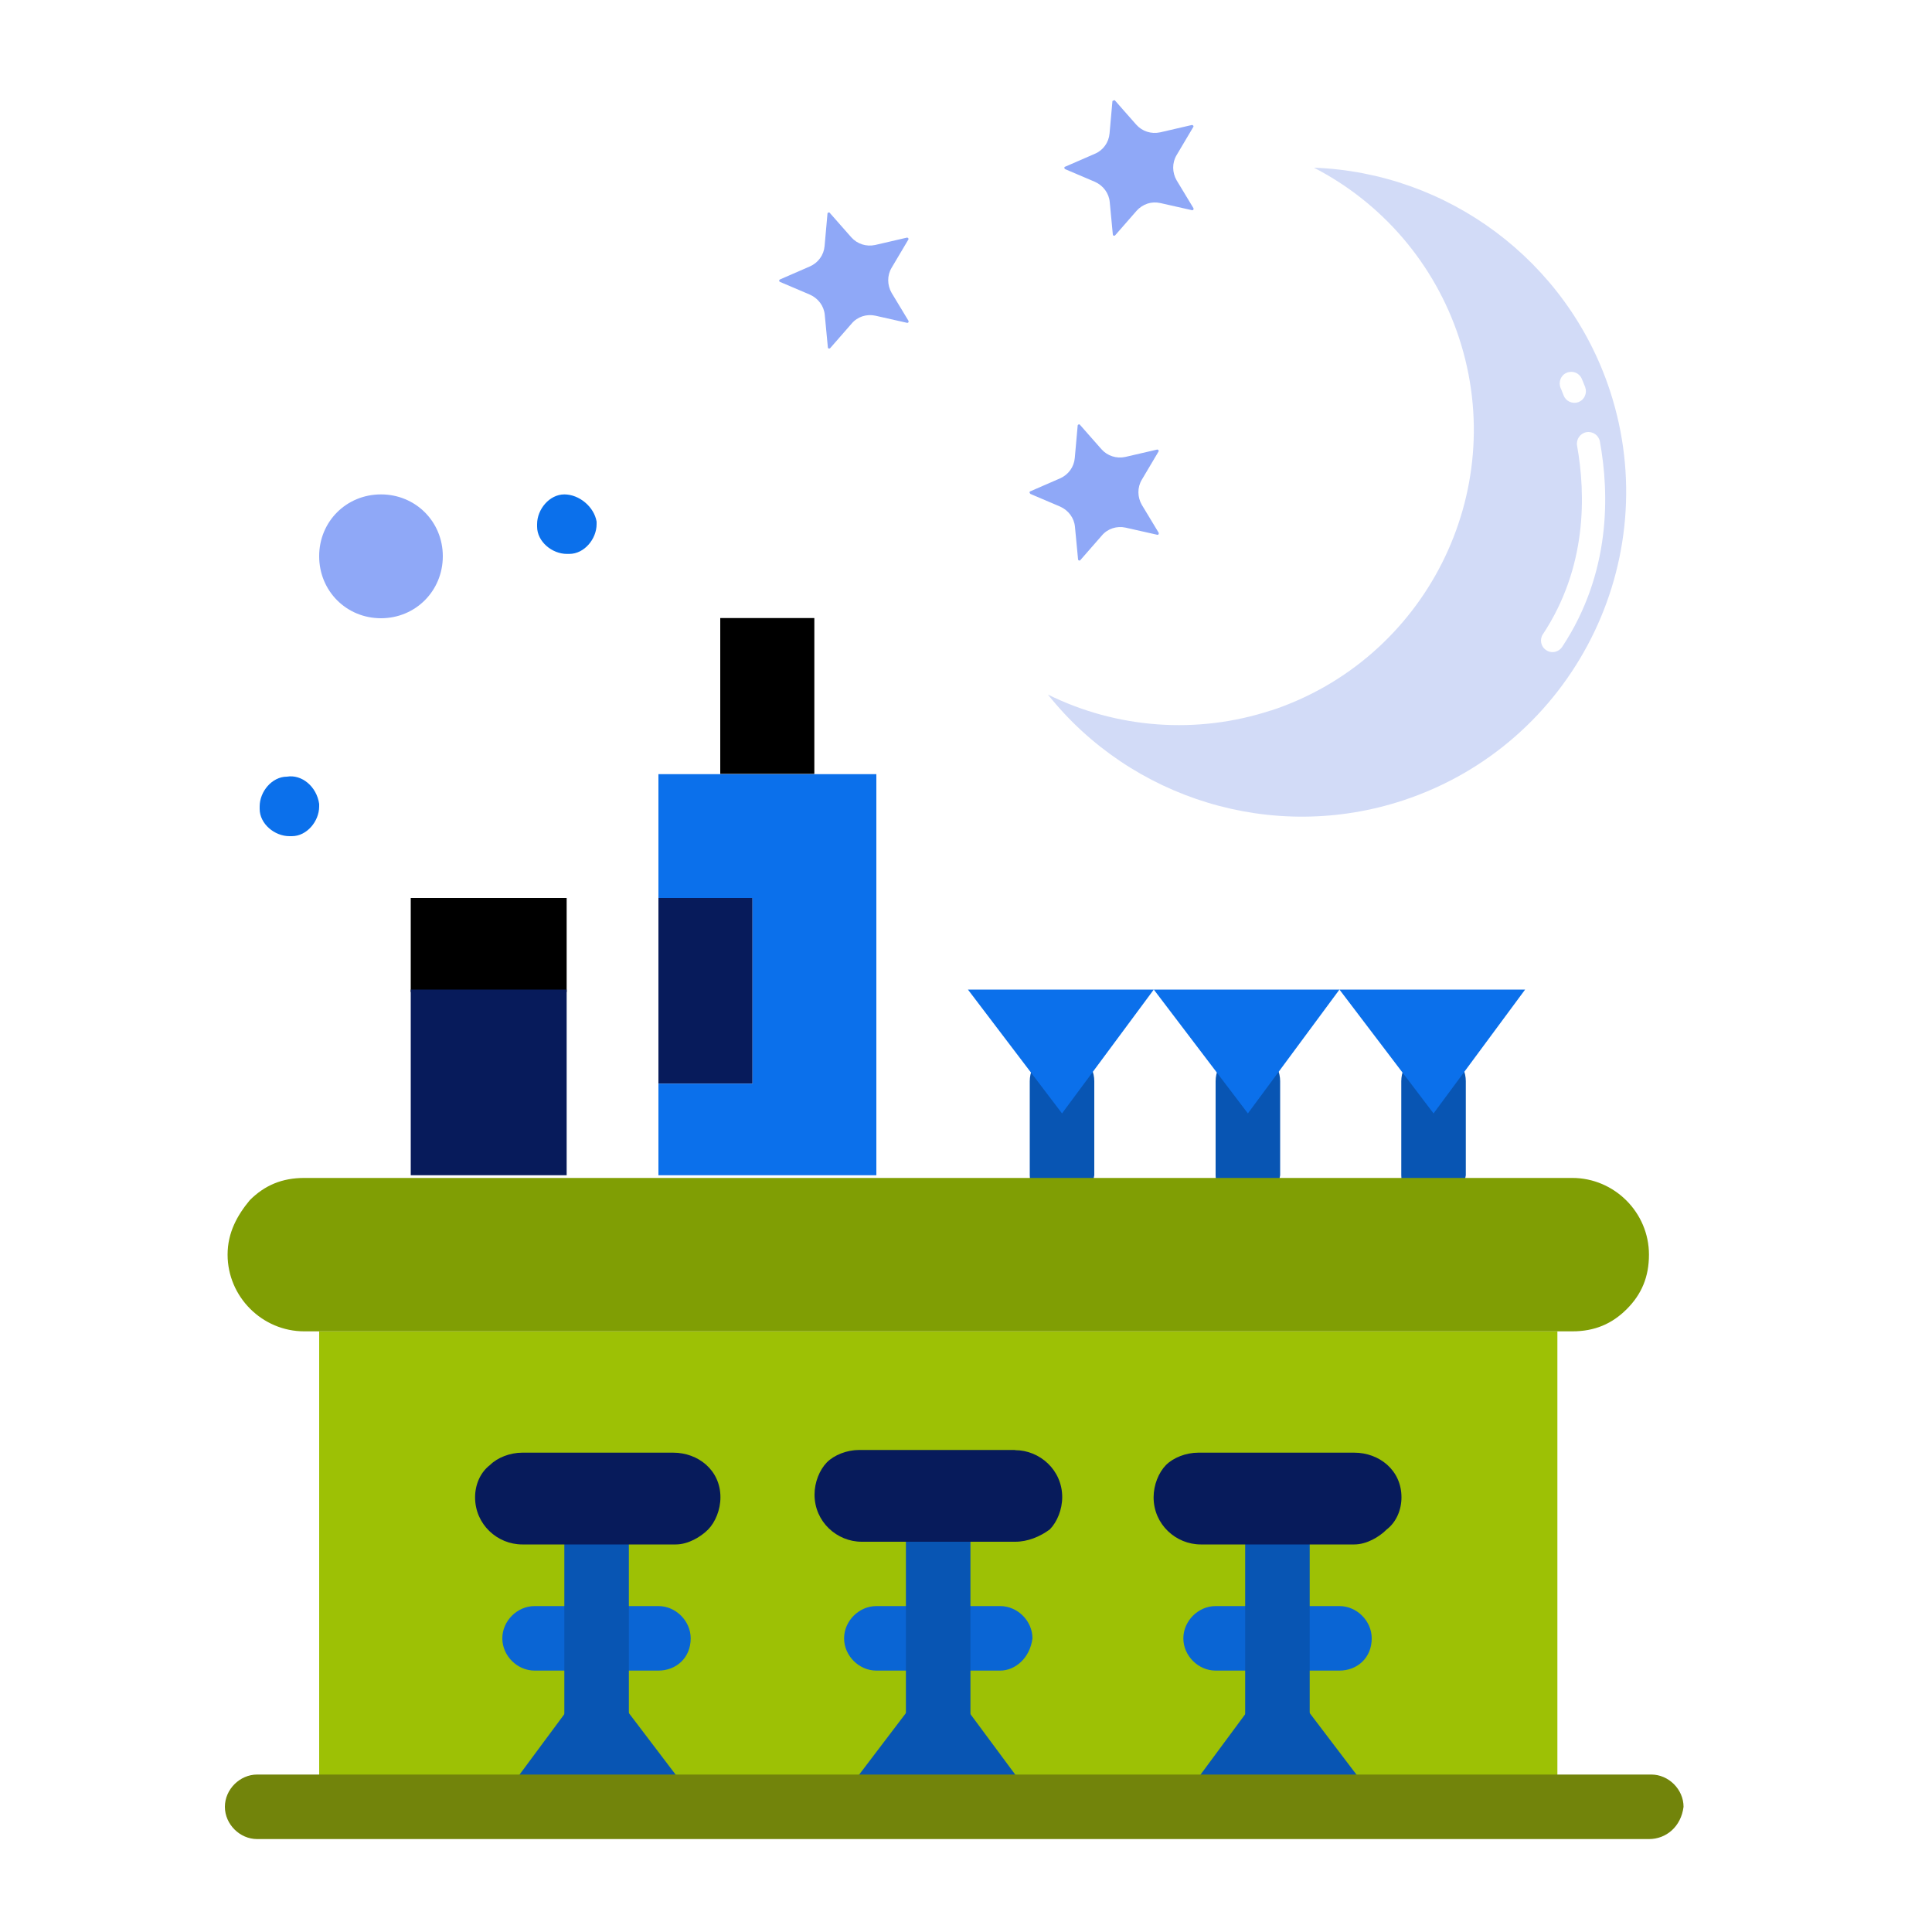 <?xml version="1.0" encoding="UTF-8"?>
<svg xmlns="http://www.w3.org/2000/svg" id="uuid-9e48bfbb-8d1d-46d9-a3df-e7ed62ff43a9" data-name="uuid-a8d58360-db41-4407-bbad-65f084223f1f" viewBox="0 0 100 100">
  <defs>
    <style>
      .uuid-99df3fa7-3579-4f0d-8338-efb2dbceffbe {
        fill: #8fa8f7;
      }

      .uuid-7912c9a3-f0e9-431a-bedf-6f5ba1de5681 {
        fill: #0a65d4;
      }

      .uuid-20d0e451-1548-41bf-a1d3-269928d3a187 {
        fill: #0b70eb;
      }

      .uuid-beccf3b5-ac89-4144-8c85-4190b21bebcf {
        fill: #071b5b;
      }

      .uuid-4639f9f8-9086-4cda-ac31-84e89128dd4e {
        fill: #9dc105;
      }

      .uuid-9b01651b-d4ce-46ca-9e7e-4b4eea92a3ab {
        fill: #d2dbf7;
      }

      .uuid-038657e8-321d-406b-983f-976297035d26 {
        fill: #72840b;
      }

      .uuid-5cf60337-40c0-4eff-8623-f8a5a42d2ffd {
        fill: #0855b3;
      }

      .uuid-4b16a4f6-4a51-4dc5-88a7-472492bc7bbe {
        fill: #809e04;
      }
    </style>
  </defs>
  <g id="uuid-1f78bf66-5221-4c49-b0d5-5153254636f2" data-name="661, Wine, Celebration, Night, Party">
    <g>
      <path class="uuid-5cf60337-40c0-4eff-8623-f8a5a42d2ffd" d="M64.59,62.5c-.9,0-1.67-.77-1.67-1.67v-4.87c0-.9.77-1.67,1.67-1.67s1.67.77,1.67,1.67v4.87c-.13.9-.9,1.67-1.67,1.67Z"></path>
      <path class="uuid-5cf60337-40c0-4eff-8623-f8a5a42d2ffd" d="M74.2,62.5c-.9,0-1.67-.77-1.67-1.67v-4.87c0-.9.77-1.67,1.67-1.67s1.67.77,1.67,1.67v4.87c-.13.9-.9,1.67-1.67,1.67Z"></path>
      <path class="uuid-5cf60337-40c0-4eff-8623-f8a5a42d2ffd" d="M54.97,62.5c-.9,0-1.67-.77-1.67-1.67v-4.87c0-.9.77-1.67,1.67-1.67s1.67.77,1.67,1.67v4.87c-.13.9-.9,1.67-1.67,1.67Z"></path>
      <rect class="uuid-4639f9f8-9086-4cda-ac31-84e89128dd4e" x="16.52" y="68.91" width="64.09" height="25.64"></rect>
      <path class="uuid-99df3fa7-3579-4f0d-8338-efb2dbceffbe" d="M19.72,25.59c1.79,0,3.2,1.41,3.2,3.2s-1.41,3.21-3.2,3.21-3.2-1.41-3.2-3.21,1.41-3.2,3.2-3.2Z"></path>
      <rect x="37.28" y="31.99" width="4.87" height="8.07"></rect>
      <rect x="21.26" y="46.48" width="8.07" height="4.87"></rect>
      <rect class="uuid-beccf3b5-ac89-4144-8c85-4190b21bebcf" x="21.26" y="51.22" width="8.07" height="9.61"></rect>
      <rect class="uuid-beccf3b5-ac89-4144-8c85-4190b21bebcf" x="34.08" y="46.48" width="4.87" height="9.61"></rect>
      <polygon class="uuid-20d0e451-1548-41bf-a1d3-269928d3a187" points="45.36 40.07 45.36 60.83 34.08 60.83 34.08 56.09 38.95 56.09 38.95 46.48 34.08 46.48 34.08 40.07 37.28 40.07 42.15 40.07 45.36 40.07"></polygon>
      <polygon class="uuid-20d0e451-1548-41bf-a1d3-269928d3a187" points="69.33 51.22 64.59 57.63 59.72 51.22 69.33 51.22"></polygon>
      <polygon class="uuid-20d0e451-1548-41bf-a1d3-269928d3a187" points="78.94 51.22 74.2 57.63 69.33 51.22 78.94 51.22"></polygon>
      <polygon class="uuid-20d0e451-1548-41bf-a1d3-269928d3a187" points="59.72 51.22 54.97 57.63 50.1 51.22 59.72 51.22"></polygon>
      <polygon class="uuid-5cf60337-40c0-4eff-8623-f8a5a42d2ffd" points="66.12 86.47 70.99 92.88 61.38 92.88 66.12 86.47"></polygon>
      <polygon class="uuid-5cf60337-40c0-4eff-8623-f8a5a42d2ffd" points="48.56 86.47 53.31 92.88 43.69 92.88 48.56 86.47"></polygon>
      <polygon class="uuid-5cf60337-40c0-4eff-8623-f8a5a42d2ffd" points="30.88 86.47 35.75 92.88 26.13 92.88 30.88 86.47"></polygon>
      <path class="uuid-4b16a4f6-4a51-4dc5-88a7-472492bc7bbe" d="M80.61,68.91H15.75c-2.18,0-3.97-1.79-3.97-3.97,0-1.15.51-2.05,1.15-2.82.77-.77,1.67-1.15,2.82-1.15h65.63c2.18,0,3.97,1.79,3.97,3.97,0,1.15-.38,2.05-1.15,2.82-.77.77-1.67,1.15-2.82,1.15h-.77Z"></path>
      <path class="uuid-20d0e451-1548-41bf-a1d3-269928d3a187" d="M30.88,27v.13c0,.77-.64,1.54-1.41,1.54h-.13c-.77,0-1.54-.64-1.54-1.41v-.13c0-.77.64-1.54,1.41-1.54s1.54.64,1.67,1.41Z"></path>
      <path class="uuid-20d0e451-1548-41bf-a1d3-269928d3a187" d="M16.52,41.61v.13c0,.77-.64,1.54-1.41,1.54h-.13c-.77,0-1.54-.64-1.54-1.41v-.13c0-.77.64-1.54,1.41-1.54.77-.13,1.54.51,1.67,1.41Z"></path>
      <path class="uuid-038657e8-321d-406b-983f-976297035d26" d="M85.35,95.19H13.31c-.9,0-1.67-.77-1.67-1.67s.77-1.67,1.67-1.67h72.16c.9,0,1.67.77,1.67,1.67-.13,1.03-.9,1.67-1.79,1.67Z"></path>
      <path class="uuid-7912c9a3-f0e9-431a-bedf-6f5ba1de5681" d="M69.33,86.47h-6.41c-.9,0-1.67-.77-1.67-1.67s.77-1.67,1.67-1.67h6.41c.9,0,1.67.77,1.67,1.67,0,1.03-.77,1.67-1.67,1.67Z"></path>
      <path class="uuid-7912c9a3-f0e9-431a-bedf-6f5ba1de5681" d="M51.77,86.47h-6.41c-.9,0-1.67-.77-1.67-1.67s.77-1.67,1.67-1.67h6.41c.9,0,1.67.77,1.67,1.67-.13,1.03-.9,1.67-1.67,1.67Z"></path>
      <path class="uuid-7912c9a3-f0e9-431a-bedf-6f5ba1de5681" d="M34.08,86.47h-6.41c-.9,0-1.67-.77-1.67-1.67s.77-1.67,1.67-1.67h6.41c.9,0,1.67.77,1.67,1.67,0,1.03-.77,1.67-1.67,1.67Z"></path>
      <path class="uuid-5cf60337-40c0-4eff-8623-f8a5a42d2ffd" d="M66.12,90.7c-.9,0-1.67-.77-1.67-1.67v-9.61c0-.9.77-1.67,1.67-1.67s1.67.77,1.67,1.67v9.61c0,.9-.77,1.67-1.67,1.67Z"></path>
      <path class="uuid-5cf60337-40c0-4eff-8623-f8a5a42d2ffd" d="M48.56,90.7c-.9,0-1.67-.77-1.67-1.67v-9.61c0-.9.77-1.67,1.67-1.67s1.67.77,1.67,1.67v9.61c-.13.9-.9,1.67-1.67,1.67Z"></path>
      <path class="uuid-5cf60337-40c0-4eff-8623-f8a5a42d2ffd" d="M30.88,90.7c-.9,0-1.67-.77-1.67-1.67v-9.61c0-.9.77-1.67,1.67-1.67s1.67.77,1.67,1.67v9.61c0,.9-.77,1.67-1.67,1.67Z"></path>
      <path class="uuid-beccf3b5-ac89-4144-8c85-4190b21bebcf" d="M70.1,75.19c1.28,0,2.44.9,2.44,2.31,0,.64-.26,1.28-.77,1.67-.38.38-1.03.77-1.67.77h-7.95c-1.28,0-2.44-1.03-2.44-2.44,0-.64.26-1.28.64-1.67.38-.38,1.03-.64,1.67-.64h8.08Z"></path>
      <path class="uuid-beccf3b5-ac89-4144-8c85-4190b21bebcf" d="M52.54,75.06c1.28,0,2.44,1.03,2.44,2.43,0,.64-.26,1.28-.64,1.67-.51.38-1.15.64-1.79.64h-7.95c-1.28,0-2.44-1.03-2.44-2.44,0-.64.26-1.28.64-1.67.38-.38,1.03-.64,1.67-.64h8.08Z"></path>
      <path class="uuid-beccf3b5-ac89-4144-8c85-4190b21bebcf" d="M34.85,75.19c1.28,0,2.44.9,2.44,2.31,0,.64-.26,1.28-.64,1.67-.38.38-1.03.77-1.67.77h-7.95c-1.28,0-2.44-1.03-2.44-2.44,0-.64.26-1.28.77-1.67.38-.38,1.03-.64,1.67-.64h7.82Z"></path>
    </g>
  </g>
  <path class="uuid-9b01651b-d4ce-46ca-9e7e-4b4eea92a3ab" d="M65.79,36.77c-3.84,1.26-7.99.94-11.55-.82,4.3,5.4,11.64,7.7,18.38,5.48,8.8-2.9,13.6-12.41,10.71-21.21-2.22-6.75-8.42-11.29-15.32-11.54,3.53,1.82,6.25,4.97,7.51,8.81,2.63,8-1.74,16.65-9.74,19.29ZM81.7,20.82s-.01,0-.02,0c-.31.1-.64-.06-.75-.36-.09-.23-.14-.36-.15-.37-.13-.3,0-.66.3-.79.31-.14.66,0,.79.3,0,0,.07.16.18.44.11.31-.04.66-.35.77ZM79.86,32.83c2.29-3.47,2.22-7.22,1.77-9.76-.06-.33.16-.64.48-.7.33-.06.64.16.7.48.5,2.75.56,6.83-1.95,10.63-.08.12-.19.2-.31.24-.17.06-.36.04-.52-.07-.28-.18-.35-.55-.17-.83Z"></path>
  <path class="uuid-99df3fa7-3579-4f0d-8338-efb2dbceffbe" d="M40.38,14.46l1.54-.67c.43-.19.72-.59.76-1.05l.15-1.68s0-.05.05-.06.06,0,.07.02l1.11,1.26c.31.35.78.5,1.24.4l1.64-.38s.04-.01.07.03c.03.04.01.06,0,.08l-.86,1.45c-.24.4-.23.9,0,1.3l.87,1.44s.02.04,0,.08c-.03.04-.06.03-.07.03l-1.64-.37c-.45-.1-.93.05-1.23.41l-1.11,1.27s-.03.03-.07.02c-.04-.01-.05-.04-.05-.06l-.16-1.68c-.04-.46-.34-.86-.77-1.05l-1.55-.66s-.04-.02-.04-.06c0-.05.03-.06.04-.06Z"></path>
  <path class="uuid-99df3fa7-3579-4f0d-8338-efb2dbceffbe" d="M55.13,8.75s-.04-.02-.04-.06c0-.05.03-.06.04-.06l1.54-.67c.43-.18.72-.59.76-1.05l.15-1.68s.1-.06.12-.04l1.11,1.26c.31.35.78.5,1.24.4l1.64-.38s.04,0,.07.03c.03.04.01.06,0,.08l-.86,1.45c-.24.4-.23.9,0,1.3l.87,1.44s.02.04,0,.08c-.03.04-.06.03-.07.03l-1.64-.37c-.23-.05-.46-.04-.67.03s-.41.2-.56.37l-1.11,1.27s-.03.03-.07.02c-.04-.01-.05-.04-.05-.06l-.16-1.68c-.04-.46-.34-.86-.77-1.05l-1.55-.66Z"></path>
  <path class="uuid-99df3fa7-3579-4f0d-8338-efb2dbceffbe" d="M53.33,25.55s-.04-.02-.04-.06c0-.05.03-.06.04-.06l1.54-.67c.43-.19.72-.59.76-1.05l.15-1.68s0-.05.05-.06.06,0,.07.02l1.11,1.26c.31.35.78.5,1.24.4l1.64-.38s.04-.01.07.03c.03.04.01.06,0,.08l-.86,1.45c-.24.4-.23.9,0,1.3l.87,1.44s.02.04,0,.08c-.03.04-.06.03-.07.03l-1.64-.37c-.45-.1-.93.05-1.23.41l-1.11,1.27s-.03.04-.07.02c-.04-.01-.05-.04-.05-.06l-.16-1.68c-.04-.46-.34-.86-.77-1.05l-1.55-.66Z"></path>
</svg>
